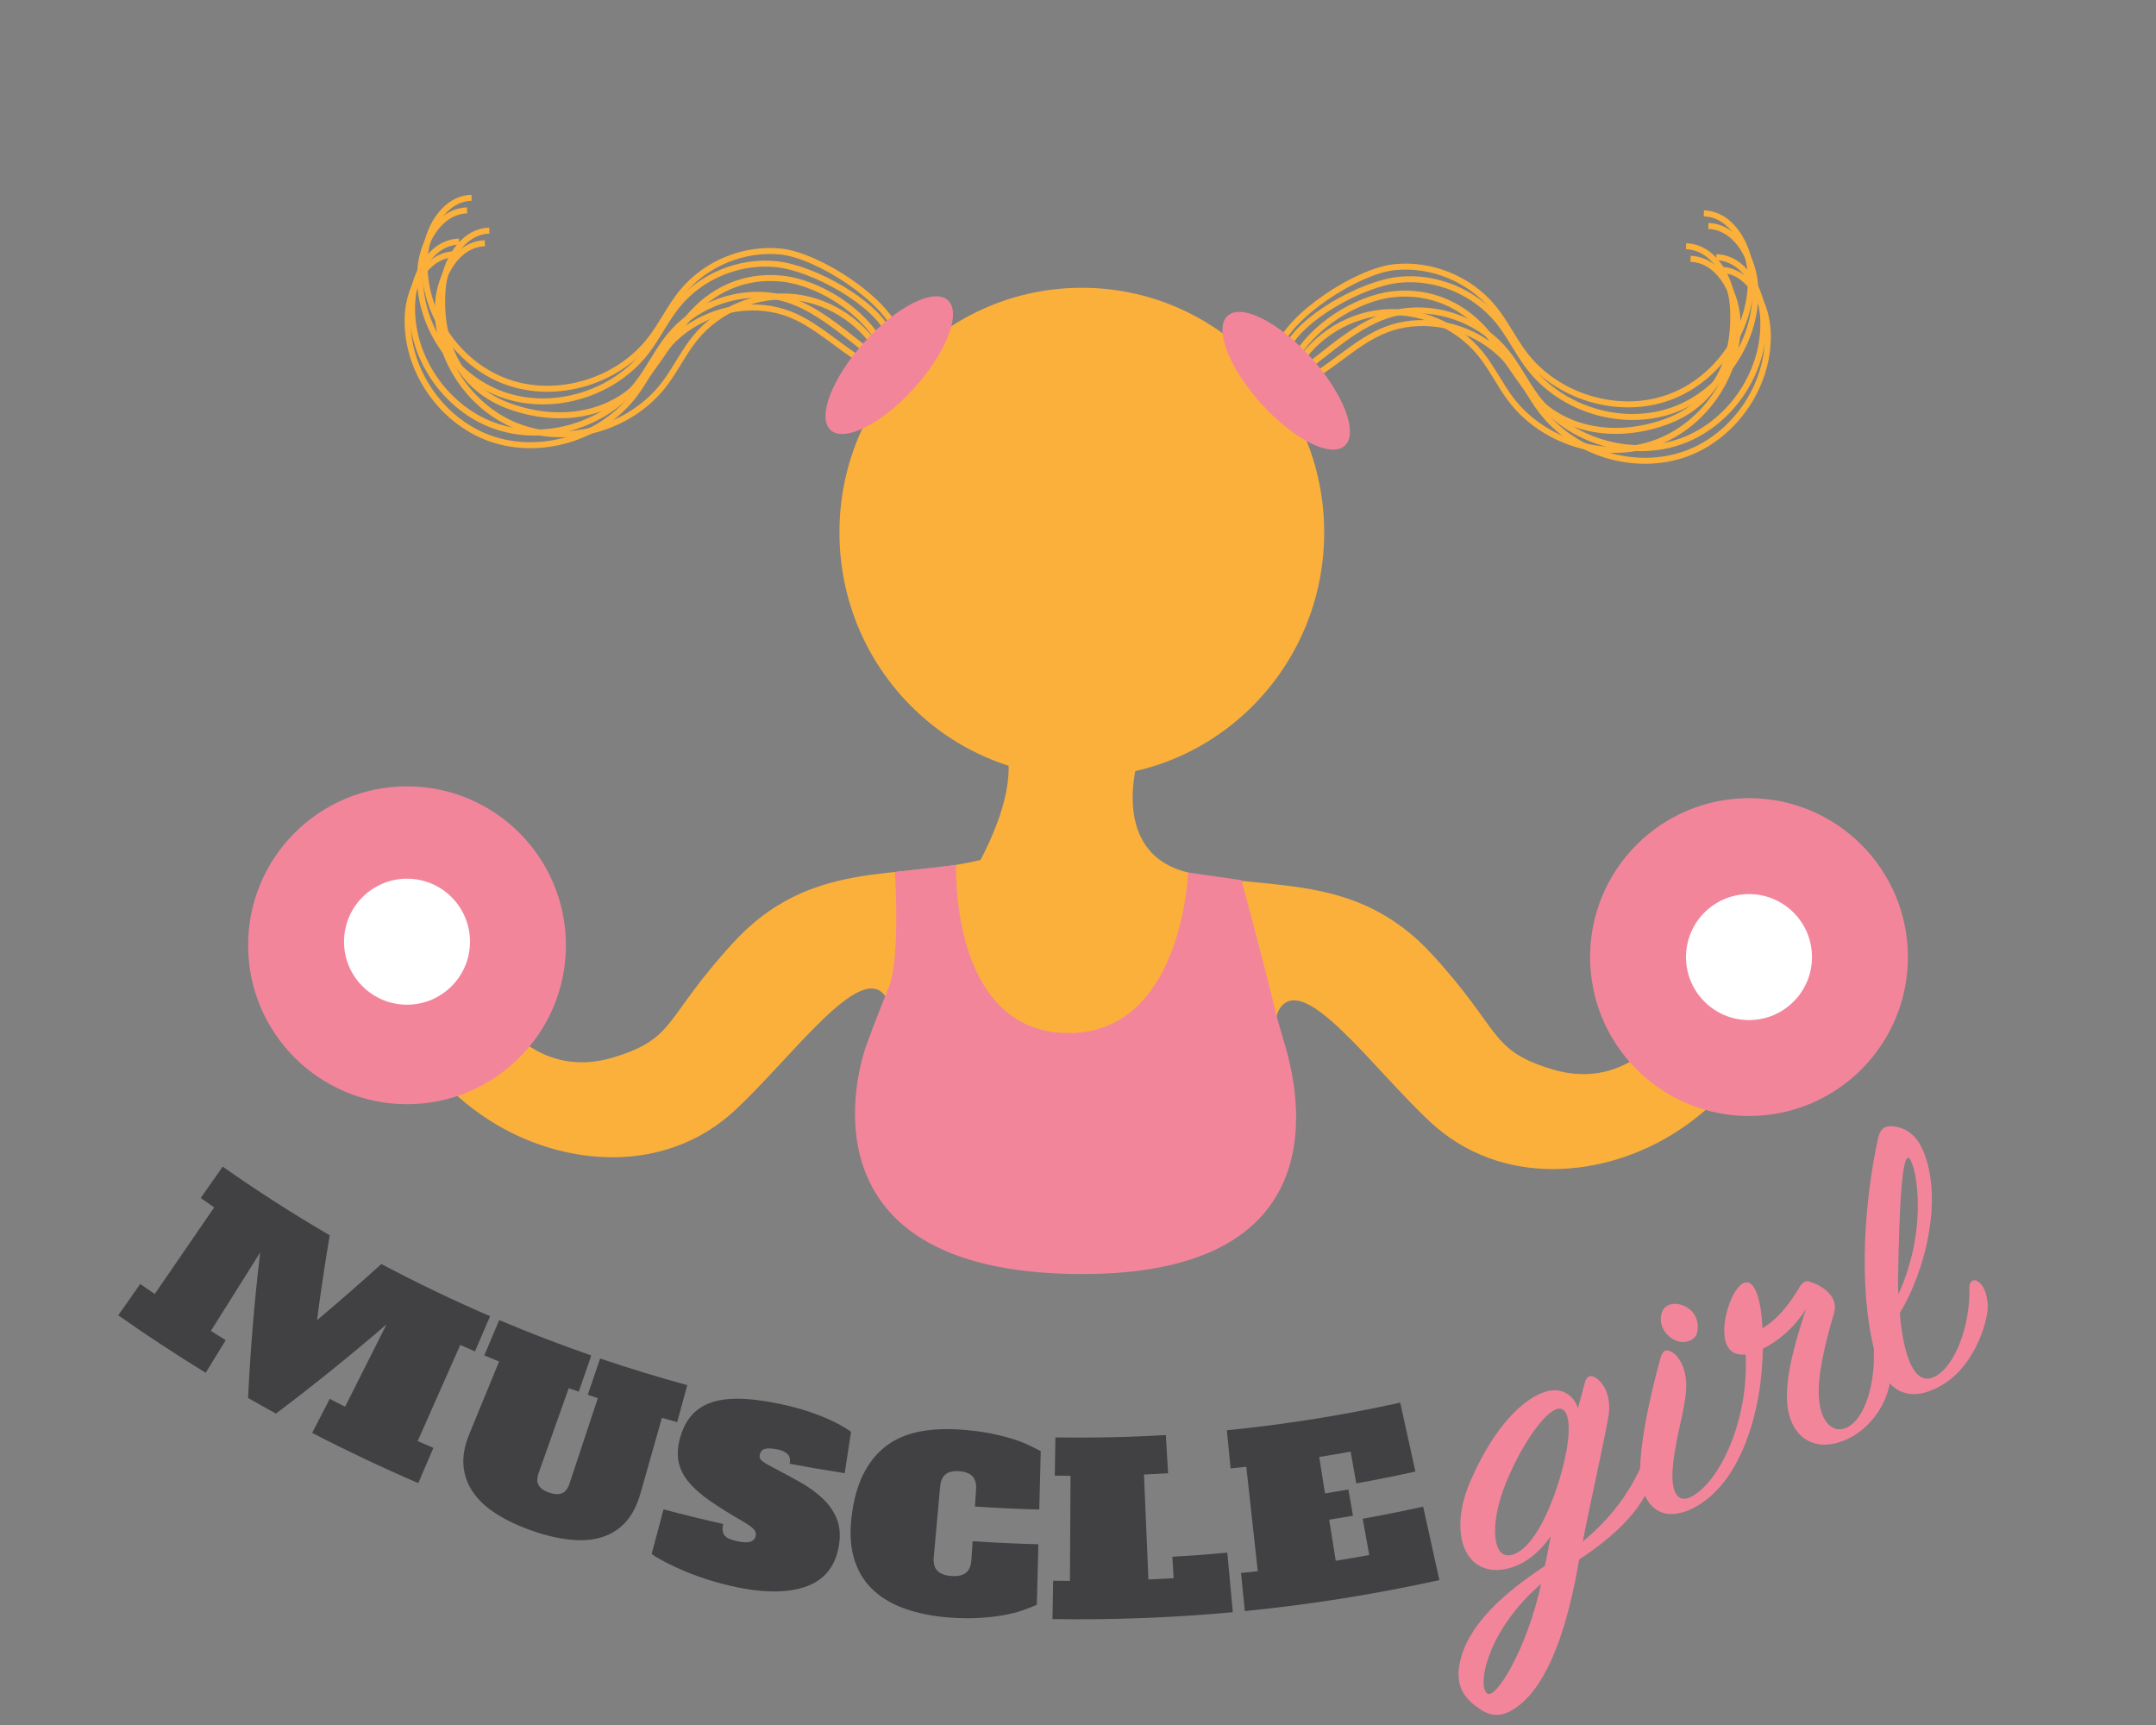 <?xml version="1.0" encoding="utf-8"?>
<!-- Generator: Adobe Illustrator 16.0.0, SVG Export Plug-In . SVG Version: 6.00 Build 0)  -->
<!DOCTYPE svg PUBLIC "-//W3C//DTD SVG 1.1//EN" "http://www.w3.org/Graphics/SVG/1.1/DTD/svg11.dtd">
<svg version="1.1" id="Layer_1" xmlns="http://www.w3.org/2000/svg" xmlns:xlink="http://www.w3.org/1999/xlink" x="0px" y="0px"
	 width="360px" height="288px" viewBox="0 0 360 288" enable-background="new 0 0 360 288" xml:space="preserve">
<rect x="0" y="0" width="360" height="288" fill="#808080" stroke="none"/>
<g>
	<g>
		<defs>
			<rect id="SVGID_1_" x="-46.5" y="-63" width="453" height="453"/>
		</defs>
		<clipPath id="SVGID_2_">
			<use xlink:href="#SVGID_1_"  overflow="visible"/>
		</clipPath>
		<path clip-path="url(#SVGID_2_)" fill="#FBB03B" d="M163.188,143.695c-13.399,3.217-27.94-0.269-40.737,13.67
			c-11.674,12.711-9.454,15.925-19.903,19.14c-16.888,5.202-24.369-15.108-24.369-15.108l-11.791,2.42
			c0,0-0.109,13.332,15.314,23.209c12.134,7.768,29.272,9.297,41.063-1.693c9.686-9.023,21.159-25.262,25.18-18.825
			C151.084,171.521,176.588,140.478,163.188,143.695"/>
	</g>
	<g>
		<defs>
			<rect id="SVGID_3_" x="-46.5" y="-63" width="453" height="453"/>
		</defs>
		<clipPath id="SVGID_4_">
			<use xlink:href="#SVGID_3_"  overflow="visible"/>
		</clipPath>
		<path clip-path="url(#SVGID_4_)" fill="#F3859B" d="M41.429,157.816c0,14.656,11.879,26.535,26.532,26.535
			s26.532-11.879,26.532-26.535c0-14.652-11.879-26.529-26.532-26.529S41.429,143.164,41.429,157.816"/>
	</g>
	<g>
		<defs>
			<rect id="SVGID_5_" x="-46.5" y="-63" width="453" height="453"/>
		</defs>
		<clipPath id="SVGID_6_">
			<use xlink:href="#SVGID_5_"  overflow="visible"/>
		</clipPath>
		<path clip-path="url(#SVGID_6_)" fill="#FFFFFF" d="M57.445,157.223c0,5.81,4.708,10.516,10.516,10.516
			c5.809,0,10.517-4.706,10.517-10.516c0-5.811-4.708-10.519-10.517-10.519C62.153,146.704,57.445,151.412,57.445,157.223"/>
	</g>
	<g>
		<defs>
			<rect id="SVGID_7_" x="-46.5" y="-63" width="453" height="453"/>
		</defs>
		<clipPath id="SVGID_8_">
			<use xlink:href="#SVGID_7_"  overflow="visible"/>
		</clipPath>
		<path clip-path="url(#SVGID_8_)" fill="none" stroke="#FBB03B" stroke-miterlimit="10" d="M143.228,59.825
			c-6.058-4.143-9.41-7.728-15.611-8.396c-6.202-0.67-12.666,1.993-16.597,6.837c-1.938,2.389-3.265,5.217-5.126,7.667
			c-5.424,7.141-15.632,10.269-24.077,7.256c-8.444-3.017-14.386-12.011-13.704-20.951c0.349-4.566,3.22-9.659,7.797-9.799"/>
	</g>
	<g>
		<defs>
			<rect id="SVGID_9_" x="-46.5" y="-63" width="453" height="453"/>
		</defs>
		<clipPath id="SVGID_10_">
			<use xlink:href="#SVGID_9_"  overflow="visible"/>
		</clipPath>
		<path clip-path="url(#SVGID_10_)" fill="none" stroke="#FBB03B" stroke-miterlimit="10" d="M148.439,55.676
			c-2.241-5.122-12.541-10.893-18.743-11.561c-6.202-0.668-12.665,1.993-16.594,6.837c-1.941,2.388-3.266,5.217-5.127,7.667
			c-5.423,7.141-15.632,10.267-24.076,7.253c-8.446-3.014-14.389-12.009-13.706-20.95c0.349-4.566,3.221-9.66,7.797-9.796"/>
	</g>
	<g>
		<defs>
			<rect id="SVGID_11_" x="-46.5" y="-63" width="453" height="453"/>
		</defs>
		<clipPath id="SVGID_12_">
			<use xlink:href="#SVGID_11_"  overflow="visible"/>
		</clipPath>
		<path clip-path="url(#SVGID_12_)" fill="none" stroke="#FBB03B" stroke-miterlimit="10" d="M147.426,59.818
			c-2.809-5.569-8.556-9.549-14.758-10.218c-6.203-0.667-12.665,1.996-16.596,6.838c-1.94,2.388-3.266,5.219-5.126,7.667
			c-5.424,7.141-15.632,10.268-24.077,7.255c-8.445-3.015-14.387-12.009-13.705-20.951c0.349-4.564,3.22-9.66,7.797-9.796"/>
	</g>
	<g>
		<defs>
			<rect id="SVGID_13_" x="-46.5" y="-63" width="453" height="453"/>
		</defs>
		<clipPath id="SVGID_14_">
			<use xlink:href="#SVGID_13_"  overflow="visible"/>
		</clipPath>
		<path clip-path="url(#SVGID_14_)" fill="#FBB03B" d="M221.107,88.895c0,22.56-18.119,40.848-40.471,40.848
			c-22.35,0-40.469-18.288-40.469-40.848c0-22.561,18.12-40.849,40.469-40.849C202.988,48.046,221.107,66.334,221.107,88.895"/>
	</g>
	<g>
		<defs>
			<rect id="SVGID_15_" x="-46.5" y="-63" width="453" height="453"/>
		</defs>
		<clipPath id="SVGID_16_">
			<use xlink:href="#SVGID_15_"  overflow="visible"/>
		</clipPath>
		<path clip-path="url(#SVGID_16_)" fill="none" stroke="#FBB03B" stroke-miterlimit="10" d="M144.556,58.363
			c-4.93-3.818-9.991-8.375-16.192-9.042c-6.203-0.669-12.667,1.995-16.598,6.837c-1.94,2.387-3.266,5.217-5.126,7.668
			c-5.424,7.141-15.631,10.268-24.077,7.255C74.117,68.065,68.175,59.07,68.859,50.13c0.349-4.565,3.221-9.661,7.795-9.797"/>
	</g>
	<g>
		<defs>
			<rect id="SVGID_17_" x="-46.5" y="-63" width="453" height="453"/>
		</defs>
		<clipPath id="SVGID_18_">
			<use xlink:href="#SVGID_17_"  overflow="visible"/>
		</clipPath>
		<path clip-path="url(#SVGID_18_)" fill="none" stroke="#FBB03B" stroke-miterlimit="10" d="M149.888,55.813
			c-1.711-5.665-13.241-13.137-19.442-13.806c-6.203-0.668-12.665,1.993-16.598,6.838c-1.939,2.387-3.265,5.218-5.125,7.668
			c-5.423,7.14-15.629,10.267-24.078,7.252C76.2,60.751,70.258,51.757,70.943,42.816c0.349-4.564,3.219-9.66,7.795-9.796"/>
	</g>
	<g>
		<defs>
			<rect id="SVGID_19_" x="-46.5" y="-63" width="453" height="453"/>
		</defs>
		<clipPath id="SVGID_20_">
			<use xlink:href="#SVGID_19_"  overflow="visible"/>
		</clipPath>
		<path clip-path="url(#SVGID_20_)" fill="none" stroke="#FBB03B" stroke-miterlimit="10" d="M147.149,57.588
			c-2.81-5.57-10.353-10.4-16.555-11.068c-6.201-0.669-11.851,1.842-15.782,6.684c-1.938,2.388-4.637,6.609-6.5,9.056
			c-5.423,7.141-14.667,8.614-23.113,5.6c-8.445-3.015-11.971-10.617-11.286-19.557c0.348-4.563,3.22-9.659,7.795-9.797"/>
	</g>
	<g>
		<defs>
			<rect id="SVGID_21_" x="-46.5" y="-63" width="453" height="453"/>
		</defs>
		<clipPath id="SVGID_22_">
			<use xlink:href="#SVGID_21_"  overflow="visible"/>
		</clipPath>
		<path clip-path="url(#SVGID_22_)" fill="#F3859B" d="M144.28,57.181c-5.397,5.993-7.891,12.546-5.57,14.635
			c2.321,2.092,8.579-1.069,13.978-7.062c5.396-5.992,7.89-12.544,5.568-14.637C155.936,48.027,149.677,51.188,144.28,57.181"/>
	</g>
	<g>
		<defs>
			<rect id="SVGID_23_" x="-46.5" y="-63" width="453" height="453"/>
		</defs>
		<clipPath id="SVGID_24_">
			<use xlink:href="#SVGID_23_"  overflow="visible"/>
		</clipPath>
		<path clip-path="url(#SVGID_24_)" fill="#FBB03B" d="M190.077,126.6c0,0-5.091,15.854,8.308,19.069
			c13.401,3.217,27.94-0.269,40.739,13.669c11.672,12.711,9.45,15.926,19.901,19.143c16.887,5.199,24.367-15.111,24.367-15.111
			l11.791,2.416c0,0,0.109,13.34-15.312,23.212c-12.134,7.771-29.274,9.298-41.063-1.688c-9.688-9.027-21.16-25.264-25.18-18.832
			c-3.141,5.021,5.63,27.164-4.792,35.084c-13.399,10.183-35.834,12.328-52.188,2.678c-16.354-9.646-14.794-30.288-8.361-39.4
			c6.432-9.111,22.005-28.26,19.949-41.05C166.099,112.493,190.077,126.6,190.077,126.6"/>
	</g>
	<g>
		<defs>
			<rect id="SVGID_25_" x="-46.5" y="-63" width="453" height="453"/>
		</defs>
		<clipPath id="SVGID_26_">
			<use xlink:href="#SVGID_25_"  overflow="visible"/>
		</clipPath>
		<path clip-path="url(#SVGID_26_)" fill="#F3859B" d="M159.651,144.4c0,0-1.076,27.666,18.361,28.068
			c19.433,0.4,20.372-26.801,20.372-26.801l8.919,1.282c0,0,3.492,12.878,5.62,21.696c0.609,2.526,1.44,5.104,1.812,6.435
			c1.646,5.974,10.304,38.935-36.724,37.592c-47.03-1.342-33.415-37.973-33.415-37.973s1.87-5.149,3.804-9.87
			c1.987-4.852,1.022-19.249,1.022-19.249L159.651,144.4z"/>
	</g>
	<g>
		<defs>
			<rect id="SVGID_27_" x="-46.5" y="-63" width="453" height="453"/>
		</defs>
		<clipPath id="SVGID_28_">
			<use xlink:href="#SVGID_27_"  overflow="visible"/>
		</clipPath>
		<path clip-path="url(#SVGID_28_)" fill="#F3859B" d="M318.571,159.79c0,14.655-11.879,26.532-26.53,26.532
			c-14.654,0-26.532-11.877-26.532-26.532c0-14.649,11.878-26.53,26.532-26.53C306.692,133.26,318.571,145.141,318.571,159.79"/>
	</g>
	<g>
		<defs>
			<rect id="SVGID_29_" x="-46.5" y="-63" width="453" height="453"/>
		</defs>
		<clipPath id="SVGID_30_">
			<use xlink:href="#SVGID_29_"  overflow="visible"/>
		</clipPath>
		<path clip-path="url(#SVGID_30_)" fill="#FFFFFF" d="M302.557,159.79c0,5.81-4.707,10.521-10.517,10.521
			s-10.519-4.711-10.519-10.521c0-5.808,4.709-10.515,10.519-10.515S302.557,153.982,302.557,159.79"/>
	</g>
	<g>
		<defs>
			<rect id="SVGID_31_" x="-46.5" y="-63" width="453" height="453"/>
		</defs>
		<clipPath id="SVGID_32_">
			<use xlink:href="#SVGID_31_"  overflow="visible"/>
		</clipPath>
		<path clip-path="url(#SVGID_32_)" fill="none" stroke="#FBB03B" stroke-miterlimit="10" d="M220.018,62.428
			c6.059-4.144,9.408-7.729,15.613-8.396c6.197-0.672,12.664,1.992,16.596,6.835c1.938,2.389,3.267,5.22,5.123,7.668
			c5.426,7.142,15.633,10.268,24.078,7.255c8.445-3.016,14.387-12.009,13.705-20.951c-0.352-4.566-3.221-9.658-7.797-9.797"/>
	</g>
	<g>
		<defs>
			<rect id="SVGID_33_" x="-46.5" y="-63" width="453" height="453"/>
		</defs>
		<clipPath id="SVGID_34_">
			<use xlink:href="#SVGID_33_"  overflow="visible"/>
		</clipPath>
		<path clip-path="url(#SVGID_34_)" fill="none" stroke="#FBB03B" stroke-miterlimit="10" d="M214.807,58.279
			c2.24-5.122,12.539-10.892,18.74-11.56c6.2-0.669,12.667,1.993,16.598,6.836c1.938,2.389,3.266,5.219,5.125,7.667
			c5.422,7.141,15.631,10.269,24.076,7.254c8.444-3.013,14.391-12.009,13.703-20.95c-0.349-4.565-3.217-9.658-7.797-9.795"/>
	</g>
	<g>
		<defs>
			<rect id="SVGID_35_" x="-46.5" y="-63" width="453" height="453"/>
		</defs>
		<clipPath id="SVGID_36_">
			<use xlink:href="#SVGID_35_"  overflow="visible"/>
		</clipPath>
		<path clip-path="url(#SVGID_36_)" fill="none" stroke="#FBB03B" stroke-miterlimit="10" d="M215.816,62.422
			c2.811-5.57,8.557-9.55,14.762-10.218c6.197-0.668,12.664,1.995,16.596,6.837c1.938,2.387,3.266,5.219,5.123,7.667
			c5.426,7.142,15.633,10.269,24.078,7.254c8.443-3.015,14.389-12.009,13.707-20.952c-0.354-4.562-3.221-9.658-7.799-9.795"/>
	</g>
	<g>
		<defs>
			<rect id="SVGID_37_" x="-46.5" y="-63" width="453" height="453"/>
		</defs>
		<clipPath id="SVGID_38_">
			<use xlink:href="#SVGID_37_"  overflow="visible"/>
		</clipPath>
		<path clip-path="url(#SVGID_38_)" fill="none" stroke="#FBB03B" stroke-miterlimit="10" d="M218.688,60.968
			c4.932-3.82,9.99-8.375,16.191-9.043c6.204-0.669,12.665,1.994,16.6,6.836c1.938,2.389,3.266,5.218,5.123,7.668
			c5.426,7.142,15.633,10.269,24.076,7.255c8.447-3.015,14.391-12.01,13.705-20.952c-0.35-4.565-3.22-9.658-7.795-9.795"/>
	</g>
	<g>
		<defs>
			<rect id="SVGID_39_" x="-46.5" y="-63" width="453" height="453"/>
		</defs>
		<clipPath id="SVGID_40_">
			<use xlink:href="#SVGID_39_"  overflow="visible"/>
		</clipPath>
		<path clip-path="url(#SVGID_40_)" fill="none" stroke="#FBB03B" stroke-miterlimit="10" d="M213.355,58.417
			c1.715-5.663,13.242-13.136,19.441-13.805c6.206-0.669,12.666,1.994,16.598,6.838c1.94,2.387,3.268,5.216,5.129,7.667
			c5.422,7.14,15.629,10.268,24.074,7.252c8.448-3.014,14.387-12.009,13.704-20.95c-0.346-4.564-3.221-9.659-7.795-9.796"/>
	</g>
	<g>
		<defs>
			<rect id="SVGID_41_" x="-46.5" y="-63" width="453" height="453"/>
		</defs>
		<clipPath id="SVGID_42_">
			<use xlink:href="#SVGID_41_"  overflow="visible"/>
		</clipPath>
		<path clip-path="url(#SVGID_42_)" fill="none" stroke="#FBB03B" stroke-miterlimit="10" d="M216.098,60.19
			c2.807-5.57,10.352-10.4,16.551-11.068c6.205-0.667,11.854,1.842,15.787,6.686c1.938,2.387,4.637,6.607,6.498,9.055
			c5.426,7.141,14.668,8.614,23.112,5.601c8.444-3.015,11.968-10.617,11.285-19.558c-0.345-4.564-3.22-9.659-7.794-9.795"/>
	</g>
	<g>
		<defs>
			<rect id="SVGID_43_" x="-46.5" y="-63" width="453" height="453"/>
		</defs>
		<clipPath id="SVGID_44_">
			<use xlink:href="#SVGID_43_"  overflow="visible"/>
		</clipPath>
		<path clip-path="url(#SVGID_44_)" fill="#F3859B" d="M218.965,59.784c5.398,5.993,7.893,12.545,5.568,14.636
			c-2.32,2.089-8.576-1.071-13.975-7.064c-5.397-5.992-7.891-12.544-5.572-14.637C207.311,50.629,213.566,53.791,218.965,59.784"/>
	</g>
	<g>
		<defs>
			<rect id="SVGID_45_" x="-46.5" y="-63" width="453" height="453"/>
		</defs>
		<clipPath id="SVGID_46_">
			<use xlink:href="#SVGID_45_"  overflow="visible"/>
		</clipPath>
		<path clip-path="url(#SVGID_46_)" fill="#414042" d="M37.185,194.782c5.831,4.097,11.796,7.918,17.873,11.458
			c-0.795,4.699-1.504,9.424-2.126,14.18c3.65-3.072,7.232-6.2,10.744-9.383c5.96,3.162,12.02,6.068,18.16,8.713
			c-0.843,1.957-1.686,3.915-2.53,5.872c-0.819-0.354-1.636-0.71-2.455-1.072c-2.369,5.351-4.738,10.695-7.108,16.043
			c0.873,0.388,1.747,0.769,2.624,1.146c-0.842,1.959-1.685,3.918-2.527,5.875c-5.978-2.574-11.888-5.369-17.717-8.383
			c0.979-1.896,1.958-3.789,2.936-5.684c0.854,0.441,1.709,0.881,2.567,1.311c2.308-4.584,4.616-9.17,6.924-13.758
			c-5.951,5.139-12.11,10.111-18.472,14.908c-1.558-0.852-3.11-1.724-4.654-2.609c0.394-8.182,1.068-16.287,2.02-24.299
			c-2.744,4.369-5.488,8.74-8.234,13.107c0.825,0.518,1.651,1.029,2.479,1.538c-1.114,1.815-2.229,3.634-3.343,5.452
			c-4.942-3.03-9.812-6.23-14.603-9.598c1.227-1.746,2.453-3.486,3.678-5.23c0.801,0.561,1.608,1.122,2.414,1.675
			c3.312-4.817,6.623-9.642,9.933-14.462c-0.754-0.52-1.507-1.041-2.258-1.57C34.734,198.271,35.959,196.525,37.185,194.782"/>
	</g>
	<g>
		<defs>
			<rect id="SVGID_47_" x="-46.5" y="-63" width="453" height="453"/>
		</defs>
		<clipPath id="SVGID_48_">
			<use xlink:href="#SVGID_47_"  overflow="visible"/>
		</clipPath>
		<path clip-path="url(#SVGID_48_)" fill="#414042" d="M106.954,249.287c-0.575,2.023-1.395,3.637-2.477,4.824
			c-1.083,1.193-2.398,2.037-3.948,2.521c-1.548,0.483-3.305,0.633-5.255,0.43c-1.953-0.199-4.056-0.679-6.29-1.449
			c-2.296-0.795-4.298-1.729-5.993-2.795c-1.698-1.055-3.019-2.271-3.959-3.617c-0.943-1.346-1.487-2.833-1.636-4.451
			c-0.153-1.619,0.181-3.398,0.978-5.348c1.655-4.027,3.309-8.055,4.962-12.086c-0.824-0.338-1.647-0.682-2.468-1.025
			c0.829-1.966,1.659-3.93,2.491-5.895c5.071,2.146,10.2,4.115,15.375,5.91c-0.699,2.014-1.397,4.028-2.096,6.041
			c-0.557-0.193-1.116-0.388-1.675-0.587c-1.676,4.729-3.353,9.457-5.028,14.189c-0.296,0.829-0.295,1.508,0.01,2.024
			c0.302,0.521,0.886,0.932,1.751,1.229c0.866,0.298,1.581,0.331,2.138,0.108c0.557-0.226,0.975-0.758,1.252-1.595
			c1.581-4.765,3.162-9.524,4.742-14.286c-0.56-0.188-1.12-0.375-1.679-0.563c0.686-2.021,1.372-4.039,2.057-6.058
			c4.814,1.635,9.668,3.116,14.553,4.45c-0.562,2.056-1.122,4.112-1.684,6.171c-0.851-0.232-1.701-0.473-2.55-0.709
			C109.332,240.911,108.143,245.102,106.954,249.287"/>
	</g>
	<g>
		<defs>
			<rect id="SVGID_49_" x="-46.5" y="-63" width="453" height="453"/>
		</defs>
		<clipPath id="SVGID_50_">
			<use xlink:href="#SVGID_49_"  overflow="visible"/>
		</clipPath>
		<path clip-path="url(#SVGID_50_)" fill="#414042" d="M123.086,257.318c1.009,0.216,1.755,0.234,2.237,0.072
			c0.481-0.168,0.771-0.507,0.875-1.017c0.074-0.356-0.038-0.708-0.333-1.045c-0.293-0.338-0.934-0.796-1.914-1.377
			c-2.083-1.19-3.871-2.312-5.375-3.351c-1.503-1.041-2.692-2.094-3.571-3.147c-0.878-1.054-1.438-2.177-1.687-3.356
			c-0.249-1.181-0.17-2.511,0.228-3.994c0.378-1.408,0.966-2.602,1.756-3.59c0.791-0.986,1.841-1.729,3.15-2.244
			c1.307-0.513,2.921-0.756,4.845-0.742c1.924,0.012,4.218,0.31,6.902,0.859c2.43,0.499,4.682,1.155,6.77,1.987
			c2.088,0.828,3.802,1.714,5.135,2.683c-0.353,2.301-0.707,4.598-1.06,6.899c-3.07-0.474-6.13-0.998-9.181-1.581
			c0.14-0.742,0.004-1.291-0.407-1.646c-0.41-0.356-0.944-0.604-1.608-0.736c-0.951-0.19-1.656-0.227-2.119-0.094
			c-0.463,0.129-0.752,0.459-0.865,0.992c-0.092,0.432,0.064,0.801,0.474,1.098c0.407,0.297,1.037,0.664,1.889,1.103
			c1.595,0.823,3.101,1.638,4.519,2.449s2.64,1.703,3.669,2.692c1.03,0.986,1.795,2.095,2.298,3.326
			c0.503,1.235,0.637,2.676,0.389,4.319c-0.499,3.341-2.171,5.644-5.078,6.841c-2.904,1.188-6.954,1.327-12.055,0.262
			c-2.894-0.604-5.629-1.436-8.188-2.478c-2.555-1.045-4.545-2.073-5.974-3.045c0.663-2.487,1.325-4.974,1.987-7.461
			c3.306,0.881,6.625,1.696,9.957,2.446c-0.173,0.76-0.118,1.369,0.167,1.818C121.199,256.712,121.922,257.066,123.086,257.318"/>
	</g>
	<g>
		<defs>
			<rect id="SVGID_51_" x="-46.5" y="-63" width="453" height="453"/>
		</defs>
		<clipPath id="SVGID_52_">
			<use xlink:href="#SVGID_51_"  overflow="visible"/>
		</clipPath>
		<path clip-path="url(#SVGID_52_)" fill="#414042" d="M162.408,257.32c3.655,0.24,7.313,0.408,10.975,0.505
			c-0.087,3.364-0.173,6.729-0.259,10.096c-0.642,0.295-1.42,0.604-2.336,0.925c-0.917,0.319-1.979,0.59-3.186,0.812
			c-1.21,0.218-2.578,0.376-4.105,0.467c-1.527,0.09-3.234,0.067-5.118-0.078c-2.808-0.223-5.321-0.748-7.516-1.553
			c-2.197-0.806-4.003-1.941-5.416-3.375c-1.414-1.438-2.394-3.206-2.949-5.295c-0.556-2.083-0.614-4.542-0.203-7.374
			c0.408-2.805,1.157-5.135,2.221-7.008c1.066-1.871,2.389-3.332,3.962-4.389c1.575-1.059,3.394-1.757,5.467-2.111
			c2.077-0.356,4.335-0.428,6.802-0.234c1.7,0.134,3.208,0.324,4.532,0.586c1.323,0.262,2.511,0.553,3.57,0.872
			c1.056,0.321,1.987,0.671,2.789,1.051c0.804,0.377,1.517,0.729,2.141,1.058c-0.083,3.25-0.167,6.498-0.248,9.748
			c-3.582-0.094-7.161-0.258-10.735-0.498c0.062-0.935,0.125-1.866,0.187-2.803c0.067-1.012-0.133-1.761-0.601-2.248
			c-0.465-0.486-1.188-0.77-2.178-0.849c-0.992-0.076-1.754,0.089-2.288,0.496c-0.535,0.413-0.852,1.12-0.942,2.13
			c-0.354,3.908-0.707,7.816-1.06,11.727c-0.094,1.012,0.104,1.769,0.594,2.265c0.485,0.498,1.259,0.796,2.319,0.878
			c1.058,0.082,1.869-0.087,2.428-0.508c0.562-0.413,0.873-1.131,0.941-2.144C162.269,259.418,162.337,258.367,162.408,257.32"/>
	</g>
	<g>
		<defs>
			<rect id="SVGID_53_" x="-46.5" y="-63" width="453" height="453"/>
		</defs>
		<clipPath id="SVGID_54_">
			<use xlink:href="#SVGID_53_"  overflow="visible"/>
		</clipPath>
		<path clip-path="url(#SVGID_54_)" fill="#414042" d="M176.229,239.982c6.15,0.097,12.302-0.031,18.441-0.392
			c0.123,2.13,0.246,4.257,0.371,6.386c-1.341,0.078-2.682,0.145-4.025,0.203c0.25,5.842,0.494,11.688,0.742,17.53
			c1.405-0.062,2.807-0.131,4.211-0.212c-0.068-1.193-0.141-2.387-0.209-3.582c3.061-0.175,6.121-0.405,9.174-0.688
			c0.305,3.314,0.61,6.629,0.916,9.939c-10.013,0.925-20.062,1.307-30.104,1.146c0.034-2.133,0.066-4.265,0.101-6.396
			c0.936,0.015,1.873,0.024,2.809,0.026c0.032-5.846,0.065-11.695,0.1-17.545c-0.876-0.004-1.751-0.012-2.628-0.026
			C176.162,244.245,176.195,242.114,176.229,239.982"/>
	</g>
	<g>
		<defs>
			<rect id="SVGID_55_" x="-46.5" y="-63" width="453" height="453"/>
		</defs>
		<clipPath id="SVGID_56_">
			<use xlink:href="#SVGID_55_"  overflow="visible"/>
		</clipPath>
		<path clip-path="url(#SVGID_56_)" fill="#414042" d="M225.518,242.361c-1.746,0.312-3.492,0.606-5.24,0.889
			c0.322,2.025,0.643,4.055,0.967,6.084c1.304-0.207,2.604-0.425,3.904-0.65c0.256,1.459,0.511,2.918,0.768,4.379
			c-1.324,0.229-2.648,0.448-3.975,0.66c0.363,2.284,0.729,4.571,1.093,6.854c1.866-0.298,3.733-0.612,5.6-0.95
			c-0.366-2.018-0.729-4.04-1.095-6.059c3.374-0.608,6.736-1.281,10.093-2.021c0.903,4.086,1.804,8.174,2.705,12.26
			c-10.737,2.364-21.582,4.092-32.479,5.172c-0.211-2.121-0.422-4.24-0.635-6.363c0.936-0.09,1.865-0.188,2.795-0.289
			c-0.64-5.816-1.277-11.631-1.916-17.443c-0.869,0.098-1.744,0.188-2.617,0.273c-0.209-2.123-0.42-4.24-0.631-6.362
			c9.711-0.966,19.379-2.503,28.946-4.612c0.847,3.834,1.691,7.668,2.537,11.502c-3.276,0.721-6.569,1.381-9.866,1.977
			C226.15,245.891,225.834,244.126,225.518,242.361"/>
	</g>
	<g>
		<defs>
			<rect id="SVGID_57_" x="-46.5" y="-63" width="453" height="453"/>
		</defs>
		<clipPath id="SVGID_58_">
			<use xlink:href="#SVGID_57_"  overflow="visible"/>
		</clipPath>
		<path clip-path="url(#SVGID_58_)" fill="#F3859B" d="M263.68,260.367c-1.654,9.697-4.781,21.439-11.25,25.184
			c-1.58,0.928-3.349,1.139-5.259-0.169c-2.237-1.508-4.218-3.425-3.462-7.541c1.152-6.284,7.171-11.743,14.234-16.377
			c0.392-1.608,0.648-3.319,0.992-4.993c-1.693,2.483-4.066,4.59-6.979,5.36c-7.325,1.884-10.388-5.838-6.259-14.942
			c3.896-8.822,8.646-13.33,12.242-14.498c2.797-0.904,4.854,0.525,5.526,2.719c0.433-1.527,0.82-2.914,1.147-4.207
			c0.257-1.062,0.927-1.373,1.613-0.994c1.436,0.732,2.998,3.16,2.297,6.824c-0.785,4.468-2.863,13.555-4.242,20.635
			c5.682-4.688,8.597-9.602,10.328-13.945c0.261-0.654,0.92-0.904,1.302-0.35c0.353,0.494,0.506,1.98-0.147,4.109
			C274.252,252.014,269.605,256.479,263.68,260.367 M248.352,282.758c1.385,0.969,6.565-7.285,8.987-18.328
			C248.393,272.068,246.534,281.52,248.352,282.758 M260.032,235.225c-2.233,0.604-6.158,6.213-8.765,12.825
			c-2.545,6.525-2.055,12.332,1.107,11.569c3.062-0.752,5.93-5.861,7.997-12.553C262.873,238.723,262.096,234.668,260.032,235.225"
			/>
	</g>
	<g>
		<defs>
			<rect id="SVGID_59_" x="-46.5" y="-63" width="453" height="453"/>
		</defs>
		<clipPath id="SVGID_60_">
			<use xlink:href="#SVGID_59_"  overflow="visible"/>
		</clipPath>
		<path clip-path="url(#SVGID_60_)" fill="#F3859B" d="M300.277,215.232c0.519-0.946,1.053-1.534,1.896-1.252
			c1.838,0.562,4.964,2.338,4.054,5.313c-1.456,4.854-2.846,10.583-2.501,14.296c0.307,3.809,2.332,5.874,4.714,4.717
			c2.972-1.463,4.652-7.229,4.442-12.765c-0.013-0.669,0.477-0.947,1.045-0.595c0.7,0.428,1.666,1.766,1.761,3.896
			c0.192,4.418-2.852,9.267-6.949,11.298c-5.696,2.778-9.896-0.214-10.312-5.879c-0.418-4.734,1.728-11.378,3.118-15.697
			c-2.107,3.354-4.921,5.506-7.197,6.617c-0.123,10.414-3.649,22.658-11.765,26.68c-5.728,2.785-8.819-1.101-8.719-6.834
			c0.186-6.532,2.772-16.063,3.444-18.418c0.319-0.982,0.725-1.363,1.5-1.051c1.435,0.53,3.004,2.991,2.721,6.664
			c-0.215,3.223-1.754,7.881-2.188,12.473c-0.434,4.168,0.662,6.416,3.002,5.221c4.792-2.414,9.687-12.777,9.14-23.79
			c-6.09,0.753-3.118-10.429-0.487-11.84c2.067-1.109,3.103,2.983,3.296,7.495C296.628,220.332,298.561,218.085,300.277,215.232
			 M283.329,222.673c-0.417,1.263-2.492,1.956-4.209,0.761c-1.714-1.192-2.166-3.06-1.534-4.537c0.63-1.476,2.857-1.598,4.452-0.377
			C283.511,219.648,283.705,221.501,283.329,222.673"/>
	</g>
	<g>
		<defs>
			<rect id="SVGID_61_" x="-46.5" y="-63" width="453" height="453"/>
		</defs>
		<clipPath id="SVGID_62_">
			<use xlink:href="#SVGID_61_"  overflow="visible"/>
		</clipPath>
		<path clip-path="url(#SVGID_62_)" fill="#F3859B" d="M323.037,229.854c3.58-1.822,6-8.949,5.799-14.885
			c-0.001-1.021,0.696-1.566,1.477-0.986c0.922,0.642,1.463,2.015,1.588,3.822c0.176,2.248-1.931,10.189-7.776,13.534
			c-5.047,2.861-9.24,1.554-11.074-5.51c-2.932-11.399-1.598-25.937,0.532-35.771c0.312-1.473,1.064-2.141,2.378-2.015
			c2.683,0.213,4.451,1.918,5.49,4.951c2.812,7.896-0.042,19.327-4.227,26.226C317.794,226.346,319.669,231.546,323.037,229.854
			 M318.596,193.302c-1.077,0.11-1.463,9.163-1.65,19.115c-0.046,1.26-0.034,2.479,0.042,3.661
			C322.403,204.203,319.641,193.16,318.596,193.302"/>
	</g>
</g>
</svg>
